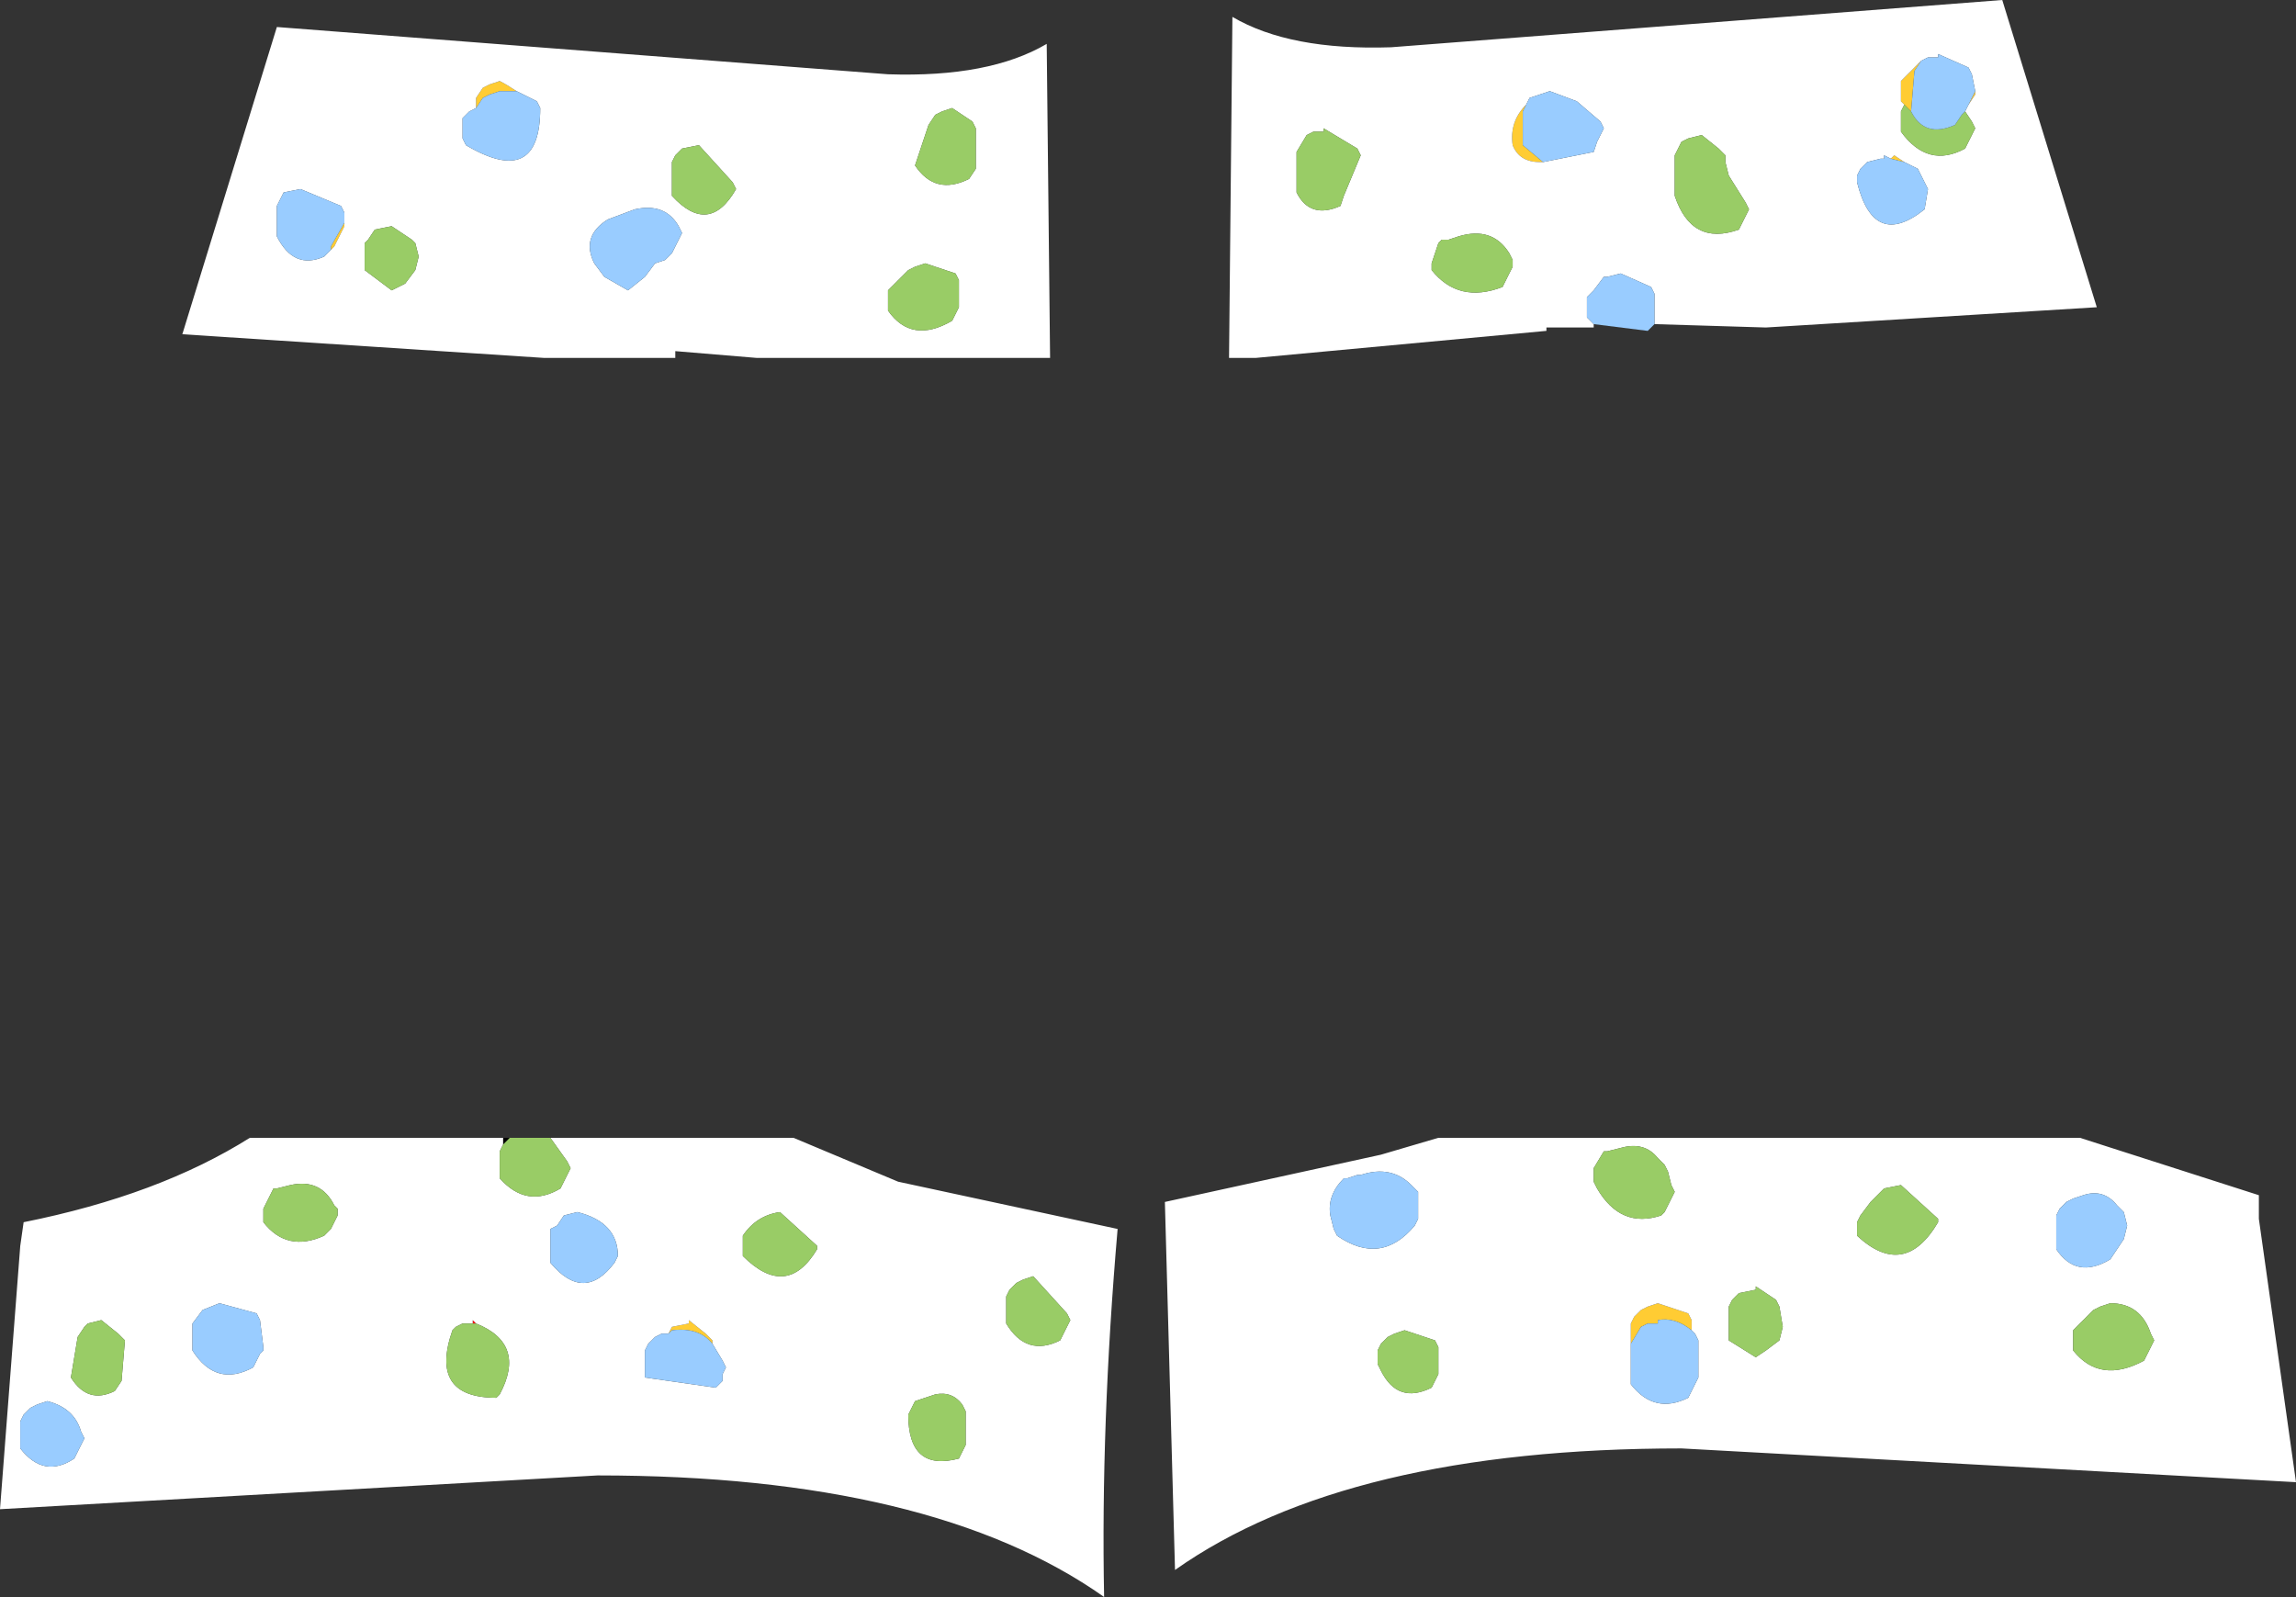 <?xml version="1.0" encoding="UTF-8" standalone="no"?>
<svg xmlns:xlink="http://www.w3.org/1999/xlink" height="23.65px" width="34.0px" xmlns="http://www.w3.org/2000/svg">
  <rect width="100%" height="100%" fill="#333333" stroke="none"/>
  <g transform="matrix(1.0, 0.0, 0.0, 1.0, -13.65, 10.05)">
    <path d="M21.1 6.9 L21.1 6.8 21.2 6.8 21.1 6.9" fill="#000000" fill-rule="evenodd" stroke="none"/>
    <path d="M20.65 9.55 L20.65 9.5 20.7 9.55 20.65 9.55" fill="#ff0000" fill-rule="evenodd" stroke="none"/>
    <path d="M18.75 -6.75 L18.75 -6.7 18.7 -6.6 18.6 -6.4 18.55 -6.35 18.55 -6.4 18.75 -6.75 M20.7 -8.45 L20.7 -8.6 20.8 -8.75 20.9 -8.8 21.05 -8.85 Q21.15 -8.8 21.3 -8.7 L21.05 -8.7 20.9 -8.65 20.8 -8.6 20.7 -8.45 M36.5 -7.65 L36.45 -7.65 Q36.15 -7.65 36.05 -7.9 36.0 -8.25 36.25 -8.5 L36.2 -8.4 36.2 -8.3 36.2 -7.9 36.5 -7.65 M42.8 -8.5 L42.9 -8.7 42.9 -8.65 42.8 -8.5 M42.1 -9.15 L42.0 -9.0 41.95 -8.4 41.85 -8.5 41.8 -8.55 41.8 -8.65 41.8 -8.75 41.8 -8.85 42.1 -9.15 M41.65 -7.7 L41.7 -7.75 41.85 -7.65 41.65 -7.7 M37.8 9.85 L37.8 9.75 37.8 9.55 37.85 9.45 37.95 9.35 38.05 9.3 38.2 9.25 38.65 9.4 38.7 9.5 38.7 9.65 Q38.45 9.45 38.2 9.5 L38.2 9.55 38.05 9.55 37.95 9.6 37.8 9.85 M23.55 9.7 L23.6 9.6 23.85 9.55 23.85 9.5 24.1 9.7 24.2 9.8 24.2 9.85 Q24.0 9.6 23.6 9.65 L23.55 9.7 M17.55 9.9 L17.55 9.95 17.55 9.9" fill="#ffcc33" fill-rule="evenodd" stroke="none"/>
    <path d="M18.75 -6.75 L18.75 -6.9 18.7 -7.0 18.1 -7.25 17.85 -7.2 17.75 -7.0 17.75 -6.55 Q18.0 -6.05 18.45 -6.25 L18.55 -6.35 18.6 -6.4 18.7 -6.6 18.75 -6.7 18.75 -6.75 M19.05 -6.45 L19.05 -6.25 19.05 -6.05 19.45 -5.75 19.65 -5.85 19.8 -6.05 19.85 -6.25 19.8 -6.45 19.75 -6.5 19.45 -6.7 19.2 -6.65 19.1 -6.5 19.05 -6.45 M17.75 -9.65 L26.8 -8.95 Q28.3 -8.9 29.15 -9.4 L29.2 -4.75 24.85 -4.75 23.65 -4.85 23.65 -4.75 21.7 -4.75 16.35 -5.1 17.75 -9.65 M27.75 -8.45 L27.6 -8.4 27.5 -8.35 27.4 -8.2 27.2 -7.6 Q27.5 -7.15 28.0 -7.4 L28.1 -7.55 28.1 -8.15 28.05 -8.25 27.75 -8.45 M20.7 -8.45 L20.6 -8.4 20.5 -8.3 20.5 -8.2 20.5 -8.1 20.5 -8.0 20.55 -7.9 Q21.65 -7.25 21.65 -8.45 L21.6 -8.55 21.3 -8.7 Q21.15 -8.8 21.05 -8.85 L20.9 -8.8 20.8 -8.75 20.7 -8.6 20.7 -8.45 M23.75 -7.85 L23.65 -7.75 23.6 -7.65 23.6 -7.45 23.6 -7.15 Q24.15 -6.55 24.55 -7.25 L24.5 -7.35 24.0 -7.9 23.75 -7.85 M23.5 -6.2 L23.55 -6.25 23.6 -6.3 23.7 -6.5 23.75 -6.6 23.7 -6.7 Q23.5 -7.05 23.05 -6.95 L22.65 -6.8 Q22.25 -6.55 22.45 -6.15 L22.6 -5.95 22.95 -5.75 23.2 -5.95 23.35 -6.15 23.5 -6.2 M27.85 -5.5 L27.85 -5.9 27.8 -6.0 27.35 -6.15 27.2 -6.1 27.1 -6.05 27.0 -5.95 26.8 -5.75 26.8 -5.65 26.8 -5.55 26.8 -5.45 Q27.15 -4.95 27.75 -5.3 L27.85 -5.5 M36.5 -7.65 L37.25 -7.8 37.3 -7.95 37.4 -8.15 37.35 -8.25 37.0 -8.55 36.6 -8.7 36.3 -8.6 36.25 -8.5 Q36.0 -8.25 36.05 -7.9 36.15 -7.65 36.45 -7.65 L36.5 -7.65 M32.85 -7.8 L32.85 -7.2 Q33.05 -6.8 33.5 -7.0 L33.55 -7.15 33.8 -7.75 33.75 -7.85 33.25 -8.15 33.25 -8.1 33.1 -8.1 33.0 -8.05 32.85 -7.8 M39.2 -7.75 L39.1 -7.85 38.85 -8.05 38.65 -8.0 38.55 -7.95 38.5 -7.85 38.45 -7.75 38.45 -7.55 38.45 -7.15 Q38.7 -6.4 39.4 -6.65 L39.5 -6.85 39.55 -6.95 39.5 -7.05 39.25 -7.45 39.2 -7.65 39.2 -7.75 M36.05 -6.2 L36.0 -6.3 Q35.75 -6.7 35.25 -6.55 L35.1 -6.5 35.0 -6.5 34.95 -6.45 34.85 -6.15 34.85 -6.05 Q35.25 -5.55 35.9 -5.8 L35.95 -5.9 36.05 -6.1 36.05 -6.2 M37.25 -5.25 L37.25 -5.2 36.75 -5.2 36.7 -5.2 36.55 -5.2 36.55 -5.15 32.25 -4.75 31.85 -4.75 31.9 -9.8 Q32.75 -9.3 34.25 -9.35 L43.3 -10.05 44.7 -5.5 39.8 -5.2 38.15 -5.25 38.15 -5.45 38.15 -5.7 38.1 -5.8 37.65 -6.0 37.45 -5.95 37.4 -5.95 37.25 -5.75 37.15 -5.65 37.15 -5.55 37.15 -5.45 37.15 -5.35 37.25 -5.25 M42.8 -8.5 L42.9 -8.65 42.9 -8.7 42.85 -8.95 42.8 -9.05 42.35 -9.25 42.35 -9.2 42.2 -9.2 42.1 -9.15 41.8 -8.85 41.8 -8.75 41.8 -8.65 41.8 -8.55 41.85 -8.5 41.8 -8.4 41.8 -8.3 41.8 -8.2 41.8 -8.1 Q42.2 -7.55 42.75 -7.85 L42.8 -7.95 42.85 -8.05 42.9 -8.15 42.85 -8.25 42.75 -8.4 42.8 -8.5 M41.65 -7.7 L41.55 -7.75 41.55 -7.7 41.5 -7.7 41.3 -7.65 41.2 -7.55 41.15 -7.45 41.15 -7.35 Q41.4 -6.35 42.15 -6.95 L42.2 -7.25 42.05 -7.55 41.85 -7.65 41.7 -7.75 41.65 -7.7 M44.5 7.65 L44.35 7.7 44.25 7.75 44.15 7.85 44.1 7.95 44.1 8.05 44.1 8.25 44.1 8.45 Q44.4 8.9 44.9 8.6 L45.1 8.3 45.15 8.1 45.1 7.9 45.0 7.8 Q44.8 7.55 44.5 7.65 M45.45 10.0 L45.5 9.9 45.55 9.8 45.5 9.7 Q45.35 9.25 44.9 9.25 L44.75 9.3 44.65 9.35 44.55 9.45 44.35 9.65 44.35 9.75 44.35 9.85 44.35 9.95 Q44.75 10.45 45.4 10.1 L45.45 10.0 M41.35 7.75 L41.2 7.95 41.15 8.05 41.15 8.15 41.15 8.25 Q41.85 8.9 42.35 8.05 L42.35 8.0 41.8 7.5 41.55 7.55 41.35 7.75 M47.1 7.65 L47.1 8.0 47.65 11.9 38.55 11.4 Q33.6 11.4 31.05 13.2 L30.9 7.75 34.1 7.05 34.95 6.8 44.45 6.8 47.1 7.65 M34.65 7.7 L34.65 7.6 34.55 7.5 Q34.25 7.2 33.8 7.35 L33.75 7.35 33.6 7.4 33.55 7.4 Q33.3 7.65 33.35 7.95 L33.4 8.15 33.45 8.25 Q34.1 8.7 34.6 8.1 L34.65 8.0 34.65 7.7 M39.65 9.0 L39.65 9.05 39.4 9.1 39.3 9.2 39.25 9.3 39.25 9.5 39.25 9.8 39.65 10.05 39.8 9.95 40.0 9.8 40.05 9.6 40.0 9.3 39.95 9.2 39.65 9.0 M38.4 7.7 L38.45 7.6 38.4 7.5 38.35 7.3 38.3 7.2 38.2 7.1 Q38.0 6.85 37.65 6.95 L37.45 7.0 37.4 7.0 37.25 7.25 37.25 7.45 37.3 7.55 Q37.65 8.15 38.25 7.95 L38.3 7.9 38.4 7.7 M34.95 9.9 L34.9 9.8 34.45 9.65 34.3 9.7 34.2 9.75 34.1 9.85 34.05 9.95 34.05 10.05 34.05 10.15 34.1 10.25 Q34.35 10.75 34.85 10.5 L34.95 10.3 34.95 9.9 M37.8 9.85 L37.8 10.05 37.8 10.45 Q38.15 10.9 38.65 10.65 L38.8 10.35 38.8 9.8 38.75 9.7 38.7 9.65 38.7 9.5 38.65 9.4 38.2 9.25 38.05 9.3 37.95 9.35 37.85 9.45 37.8 9.55 37.8 9.75 37.8 9.85 M21.1 6.9 L21.05 7.0 21.05 7.2 21.05 7.4 Q21.45 7.85 21.95 7.55 L22.0 7.45 22.05 7.35 22.1 7.25 22.05 7.15 21.8 6.8 25.4 6.8 26.95 7.45 30.2 8.15 Q29.95 11.05 30.0 13.6 27.45 11.8 22.5 11.8 L13.65 12.3 13.95 8.4 14.0 8.05 Q16.0 7.65 17.35 6.8 L21.1 6.8 21.1 6.9 M24.65 8.45 L24.65 8.55 Q25.3 9.2 25.75 8.45 L25.75 8.4 25.2 7.9 Q24.85 7.95 24.65 8.25 L24.65 8.35 24.65 8.45 M21.8 8.65 Q22.3 9.25 22.75 8.65 L22.8 8.55 Q22.8 8.05 22.2 7.9 L22.0 7.95 21.9 8.1 21.8 8.15 21.8 8.45 21.8 8.65 M20.7 9.55 L20.65 9.5 20.65 9.55 20.5 9.55 20.4 9.6 20.35 9.65 Q20.0 10.65 21.0 10.65 L21.05 10.6 Q21.45 9.85 20.7 9.55 M24.2 9.85 L24.2 9.8 24.1 9.7 23.85 9.5 23.85 9.55 23.6 9.6 23.55 9.7 23.45 9.7 23.35 9.75 23.25 9.85 23.2 9.95 23.2 10.05 23.2 10.25 23.2 10.35 24.25 10.5 24.35 10.4 24.35 10.3 24.4 10.2 24.35 10.1 24.2 9.85 M27.2 10.7 L27.15 10.8 27.1 10.9 Q27.1 11.75 27.85 11.55 L27.95 11.35 27.95 10.85 27.9 10.75 Q27.75 10.55 27.5 10.6 L27.2 10.7 M28.95 8.85 L28.8 8.9 28.7 8.95 28.6 9.05 28.55 9.15 28.55 9.35 28.55 9.55 Q28.85 10.05 29.35 9.8 L29.45 9.6 29.5 9.5 29.45 9.4 28.95 8.85 M14.2 10.75 L14.1 10.8 14.0 10.9 13.95 11.0 13.95 11.2 13.95 11.4 Q14.3 11.85 14.75 11.55 L14.85 11.35 14.9 11.25 14.85 11.15 Q14.75 10.8 14.35 10.7 L14.2 10.75 M18.45 8.25 L18.55 8.15 18.65 7.95 18.65 7.85 18.6 7.8 Q18.4 7.4 17.95 7.5 L17.75 7.55 17.7 7.55 17.55 7.85 17.55 8.05 Q17.9 8.5 18.45 8.25 M14.9 9.6 L14.8 9.75 14.7 10.35 Q14.95 10.75 15.35 10.55 L15.45 10.4 15.5 9.8 15.4 9.7 15.15 9.5 14.95 9.55 14.9 9.6 M17.55 9.9 L17.5 9.5 17.45 9.4 16.9 9.25 16.65 9.35 16.5 9.55 16.5 9.75 16.5 9.95 Q16.85 10.5 17.4 10.2 L17.5 10.0 17.55 9.95 17.55 9.9" fill="#ffffff" fill-rule="evenodd" stroke="none"/>
    <path d="M19.05 -6.45 L19.1 -6.5 19.2 -6.65 19.45 -6.7 19.75 -6.5 19.8 -6.45 19.85 -6.25 19.8 -6.05 19.65 -5.85 19.45 -5.75 19.05 -6.05 19.05 -6.25 19.05 -6.45 M27.75 -8.45 L28.05 -8.25 28.1 -8.15 28.1 -7.55 28.0 -7.4 Q27.5 -7.15 27.2 -7.6 L27.4 -8.2 27.5 -8.35 27.6 -8.4 27.75 -8.45 M23.75 -7.85 L24.0 -7.9 24.5 -7.35 24.55 -7.25 Q24.15 -6.55 23.6 -7.15 L23.6 -7.45 23.6 -7.65 23.65 -7.75 23.75 -7.85 M27.85 -5.5 L27.75 -5.3 Q27.15 -4.95 26.8 -5.45 L26.8 -5.55 26.8 -5.65 26.8 -5.75 27.0 -5.95 27.1 -6.05 27.2 -6.1 27.35 -6.15 27.8 -6.0 27.85 -5.9 27.85 -5.5 M36.05 -6.2 L36.05 -6.1 35.95 -5.9 35.9 -5.8 Q35.25 -5.55 34.85 -6.05 L34.85 -6.15 34.95 -6.45 35.0 -6.5 35.1 -6.5 35.25 -6.55 Q35.75 -6.7 36.0 -6.3 L36.05 -6.2 M39.2 -7.75 L39.2 -7.65 39.25 -7.45 39.5 -7.05 39.55 -6.95 39.5 -6.85 39.4 -6.65 Q38.7 -6.4 38.45 -7.15 L38.45 -7.55 38.45 -7.75 38.5 -7.85 38.55 -7.95 38.65 -8.0 38.85 -8.05 39.1 -7.85 39.2 -7.75 M32.85 -7.8 L33.0 -8.05 33.1 -8.1 33.25 -8.1 33.25 -8.15 33.75 -7.85 33.8 -7.75 33.55 -7.15 33.5 -7.0 Q33.05 -6.8 32.85 -7.2 L32.85 -7.8 M41.95 -8.4 Q42.15 -8.0 42.6 -8.2 L42.7 -8.35 42.75 -8.4 42.85 -8.25 42.9 -8.15 42.85 -8.05 42.8 -7.95 42.75 -7.85 Q42.2 -7.55 41.8 -8.1 L41.8 -8.2 41.8 -8.3 41.8 -8.4 41.85 -8.5 41.95 -8.4 M41.35 7.75 L41.55 7.55 41.8 7.5 42.35 8.0 42.35 8.05 Q41.85 8.9 41.15 8.25 L41.15 8.15 41.15 8.05 41.2 7.95 41.35 7.75 M45.45 10.0 L45.4 10.1 Q44.75 10.45 44.35 9.95 L44.35 9.85 44.35 9.75 44.35 9.65 44.55 9.45 44.65 9.35 44.75 9.3 44.9 9.25 Q45.35 9.25 45.5 9.7 L45.55 9.8 45.5 9.9 45.45 10.0 M34.95 9.9 L34.95 10.3 34.85 10.5 Q34.35 10.75 34.1 10.25 L34.05 10.15 34.05 10.05 34.05 9.95 34.1 9.85 34.2 9.75 34.3 9.7 34.45 9.65 34.9 9.8 34.95 9.9 M38.4 7.7 L38.3 7.9 38.25 7.95 Q37.65 8.15 37.3 7.55 L37.25 7.45 37.25 7.25 37.4 7.0 37.45 7.0 37.65 6.95 Q38.0 6.85 38.2 7.1 L38.3 7.2 38.35 7.3 38.4 7.5 38.45 7.6 38.4 7.7 M39.65 9.0 L39.95 9.2 40.0 9.3 40.05 9.6 40.0 9.8 39.8 9.95 39.65 10.05 39.25 9.8 39.25 9.5 39.25 9.3 39.3 9.2 39.4 9.1 39.65 9.05 39.65 9.0 M24.65 8.45 L24.65 8.35 24.65 8.25 Q24.85 7.95 25.2 7.9 L25.75 8.4 25.75 8.45 Q25.3 9.2 24.65 8.55 L24.65 8.45 M21.8 6.8 L22.05 7.15 22.1 7.25 22.05 7.35 22.0 7.45 21.95 7.55 Q21.45 7.85 21.05 7.4 L21.05 7.2 21.05 7.0 21.1 6.9 21.2 6.8 21.8 6.8 M20.7 9.55 Q21.45 9.85 21.05 10.6 L21.0 10.65 Q20.0 10.65 20.35 9.65 L20.4 9.6 20.5 9.55 20.65 9.55 20.7 9.55 M28.95 8.85 L29.45 9.4 29.5 9.5 29.45 9.6 29.35 9.8 Q28.85 10.05 28.55 9.55 L28.55 9.35 28.55 9.15 28.6 9.05 28.7 8.95 28.8 8.9 28.95 8.85 M27.2 10.7 L27.5 10.6 Q27.75 10.55 27.9 10.75 L27.95 10.85 27.95 11.35 27.85 11.55 Q27.1 11.75 27.1 10.9 L27.15 10.8 27.2 10.7 M14.9 9.6 L14.95 9.55 15.15 9.5 15.4 9.7 15.5 9.8 15.45 10.4 15.35 10.55 Q14.95 10.75 14.7 10.35 L14.8 9.75 14.9 9.6 M18.45 8.25 Q17.9 8.5 17.55 8.05 L17.55 7.85 17.7 7.55 17.75 7.55 17.95 7.5 Q18.4 7.4 18.6 7.8 L18.65 7.85 18.65 7.95 18.55 8.15 18.45 8.25" fill="#99cc66" fill-rule="evenodd" stroke="none"/>
    <path d="M18.55 -6.35 L18.45 -6.25 Q18.0 -6.05 17.75 -6.55 L17.75 -7.0 17.85 -7.2 18.1 -7.25 18.7 -7.0 18.75 -6.9 18.75 -6.75 18.55 -6.4 18.55 -6.35 M21.3 -8.7 L21.6 -8.55 21.65 -8.45 Q21.65 -7.25 20.55 -7.9 L20.5 -8.0 20.5 -8.1 20.5 -8.2 20.5 -8.3 20.6 -8.4 20.7 -8.45 20.8 -8.6 20.9 -8.65 21.05 -8.7 21.3 -8.7 M23.5 -6.2 L23.35 -6.15 23.2 -5.95 22.95 -5.75 22.6 -5.95 22.45 -6.15 Q22.25 -6.55 22.65 -6.8 L23.05 -6.95 Q23.5 -7.05 23.7 -6.7 L23.75 -6.6 23.7 -6.5 23.6 -6.3 23.55 -6.25 23.5 -6.2 M36.25 -8.5 L36.3 -8.6 36.6 -8.7 37.0 -8.55 37.35 -8.25 37.4 -8.15 37.3 -7.95 37.25 -7.8 36.5 -7.65 36.2 -7.9 36.2 -8.3 36.2 -8.4 36.25 -8.5 M37.25 -5.25 L37.15 -5.35 37.15 -5.45 37.15 -5.55 37.15 -5.65 37.25 -5.75 37.4 -5.95 37.45 -5.95 37.65 -6.0 38.1 -5.8 38.15 -5.7 38.15 -5.45 38.15 -5.25 38.05 -5.15 37.25 -5.25 M42.9 -8.7 L42.8 -8.5 42.75 -8.4 42.7 -8.35 42.6 -8.2 Q42.15 -8.0 41.95 -8.4 L42.0 -9.0 42.1 -9.15 42.2 -9.2 42.35 -9.2 42.35 -9.25 42.8 -9.05 42.85 -8.95 42.9 -8.7 M41.85 -7.65 L42.05 -7.55 42.2 -7.25 42.15 -6.95 Q41.4 -6.35 41.15 -7.35 L41.15 -7.45 41.2 -7.55 41.3 -7.65 41.5 -7.7 41.55 -7.7 41.55 -7.75 41.65 -7.7 41.85 -7.65 M44.5 7.65 Q44.8 7.55 45.0 7.8 L45.1 7.9 45.15 8.1 45.1 8.3 44.9 8.6 Q44.4 8.9 44.1 8.45 L44.1 8.25 44.1 8.05 44.1 7.95 44.15 7.85 44.25 7.75 44.35 7.7 44.5 7.65 M34.65 7.7 L34.65 8.0 34.6 8.1 Q34.1 8.7 33.45 8.25 L33.4 8.15 33.35 7.95 Q33.3 7.65 33.55 7.4 L33.6 7.4 33.75 7.35 33.8 7.35 Q34.25 7.2 34.55 7.5 L34.65 7.6 34.65 7.7 M38.7 9.65 L38.75 9.7 38.8 9.8 38.8 10.35 38.65 10.65 Q38.15 10.9 37.8 10.45 L37.8 10.05 37.8 9.85 37.95 9.6 38.05 9.55 38.2 9.55 38.2 9.5 Q38.45 9.45 38.7 9.65 M21.8 8.65 L21.8 8.45 21.8 8.15 21.9 8.1 22.0 7.95 22.2 7.9 Q22.8 8.05 22.8 8.55 L22.75 8.65 Q22.3 9.25 21.8 8.65 M24.2 9.85 L24.35 10.1 24.4 10.2 24.35 10.3 24.35 10.4 24.25 10.5 23.2 10.35 23.2 10.25 23.2 10.05 23.2 9.95 23.25 9.85 23.35 9.75 23.45 9.7 23.55 9.7 23.6 9.65 Q24.0 9.6 24.2 9.85 M14.2 10.75 L14.35 10.7 Q14.75 10.8 14.85 11.15 L14.9 11.25 14.85 11.35 14.75 11.55 Q14.3 11.85 13.95 11.4 L13.95 11.2 13.95 11.0 14.0 10.9 14.1 10.8 14.2 10.75 M17.55 9.95 L17.5 10.0 17.4 10.2 Q16.85 10.5 16.5 9.95 L16.5 9.75 16.5 9.55 16.65 9.35 16.9 9.25 17.45 9.4 17.5 9.5 17.55 9.9 17.55 9.95" fill="#99ccff" fill-rule="evenodd" stroke="none"/>
  </g>
</svg>
